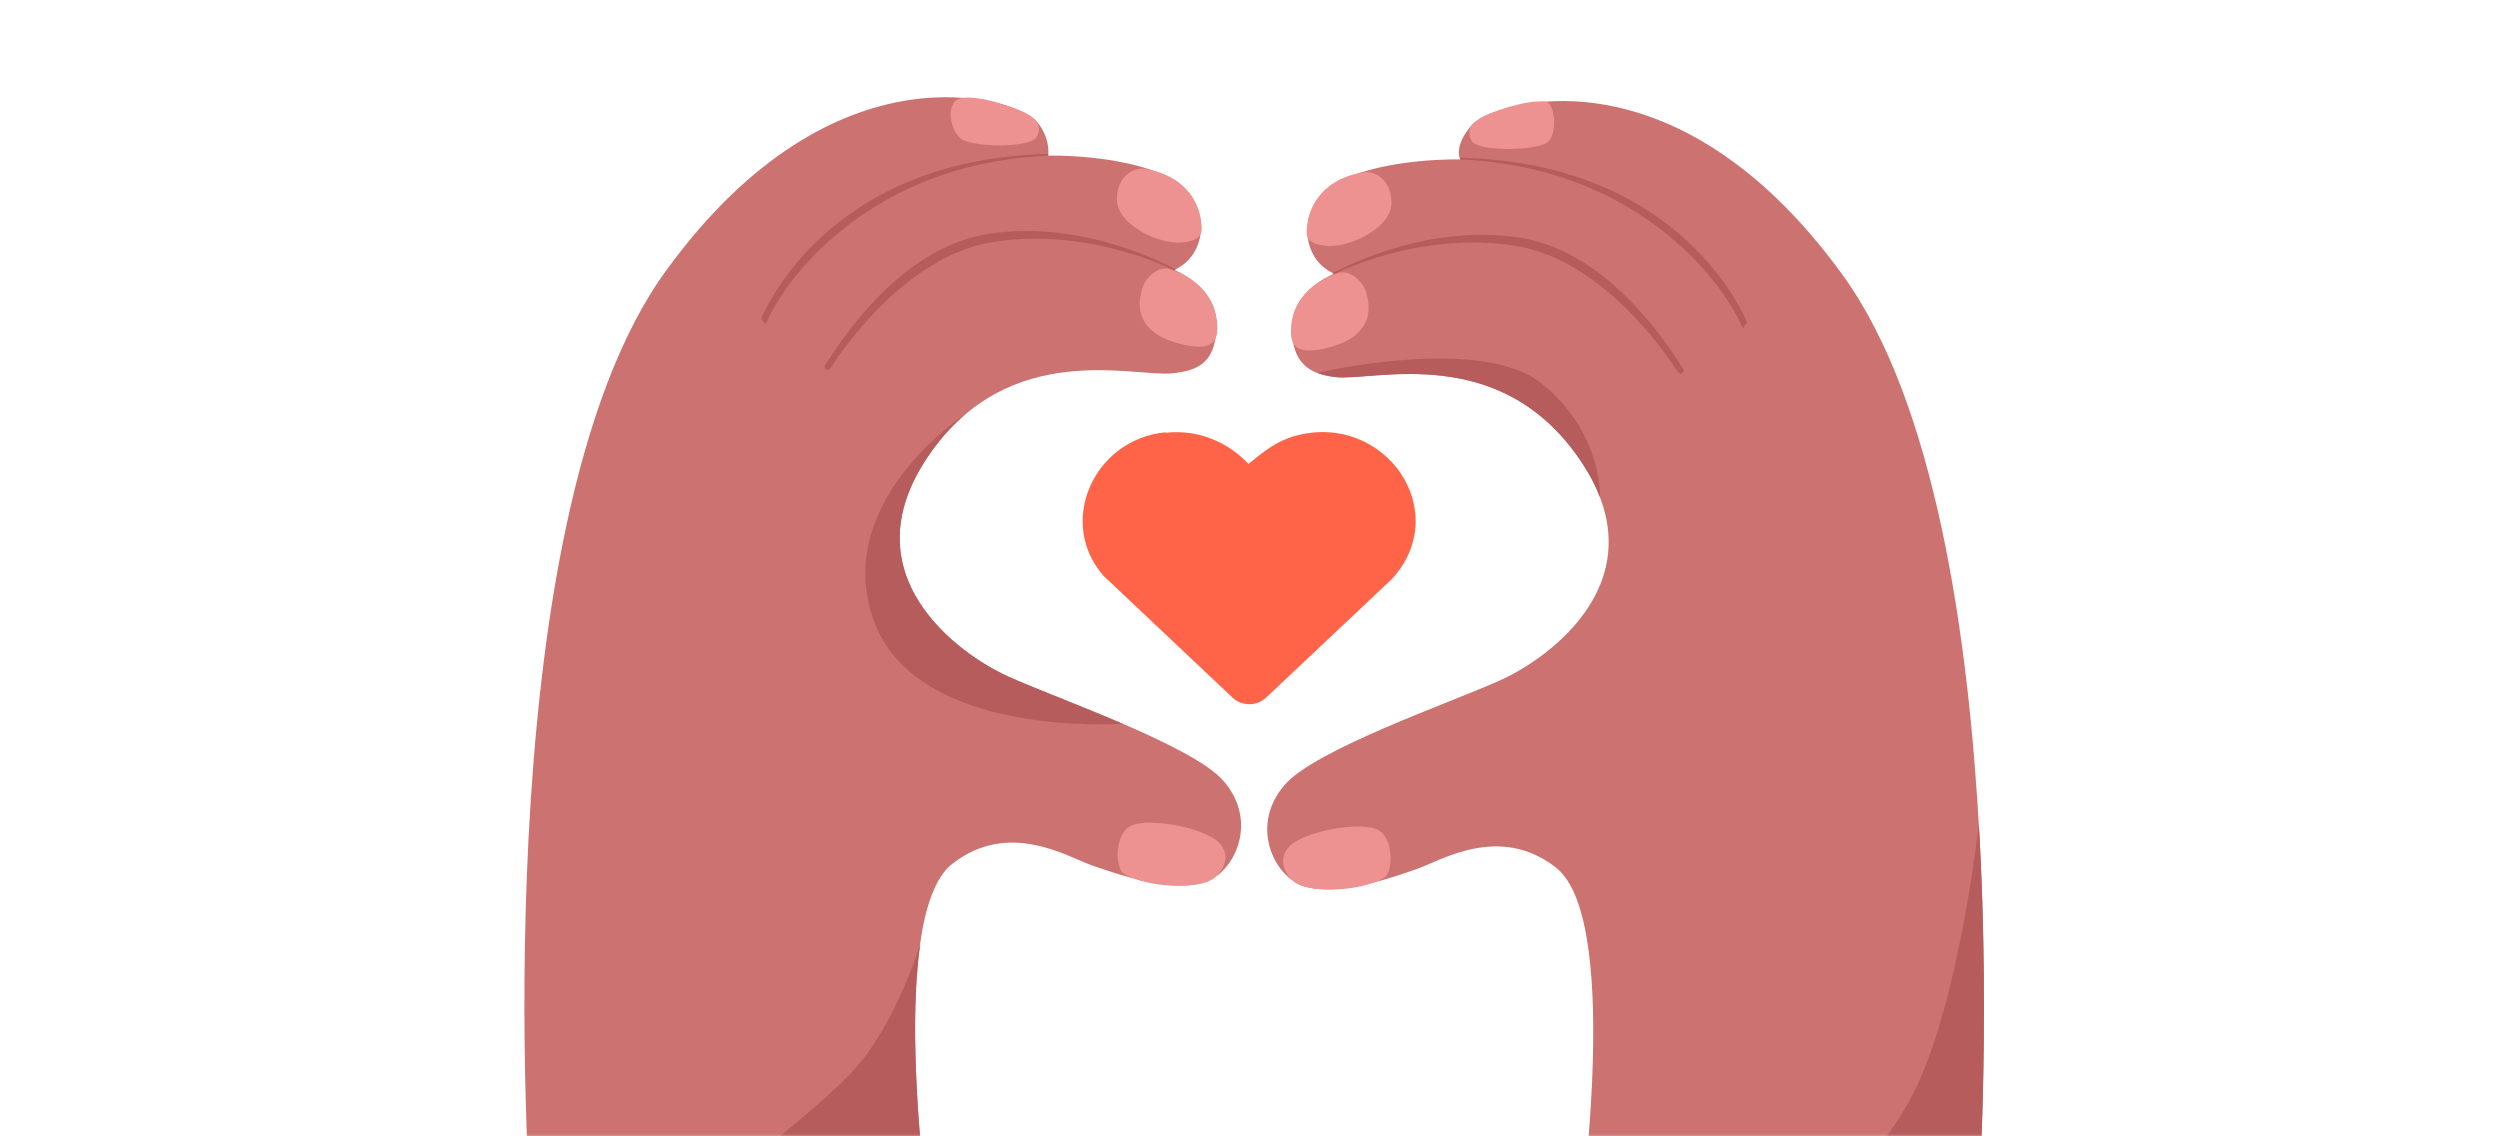 <svg width="1100" height="500" viewBox="0 0 1100 500" fill="none" xmlns="http://www.w3.org/2000/svg">
<g clip-path="url(#clip0_424_6939)">
<mask id="mask0_424_6939" style="mask-type:luminance" maskUnits="userSpaceOnUse" x="-99" y="-103" width="1305" height="603">
<path d="M1206 -102.965H-99V499.9H1206V-102.965Z" fill="white"/>
</mask>
<g mask="url(#mask0_424_6939)">
<path d="M233.512 532.557C233.512 532.557 211.246 231.96 292.89 119.329C367.482 16.346 447.642 43.808 455.991 53.272C462.486 60.694 461.187 68.487 461.187 68.487C461.187 68.487 492.36 67.559 514.07 77.765C532.254 86.3 533.182 111.35 516.668 118.772C516.668 118.772 535.223 126.009 535.223 142.523C535.223 159.037 527.986 162.934 516.111 164.233C499.597 166.274 444.116 148.461 408.49 200.601C372.863 252.742 421.664 287.812 443.559 297.646C465.269 307.48 525.203 328.077 538.563 343.849C553.778 361.662 543.202 383.557 530.584 388.011C516.111 393.206 491.618 384.671 480.485 380.774C469.351 376.877 443.931 360.734 419.066 380.032C388.635 403.783 409.789 544.432 409.789 544.432L233.512 532.557Z" fill="#CC7372"/>
<path d="M295.858 536.825L409.788 544.433C409.788 544.433 397.727 464.644 404.964 415.102C404.964 415.102 394.202 451.285 374.533 472.067C354.865 492.849 295.858 536.825 295.858 536.825Z" fill="#B75C5C"/>
<path d="M494.216 318.613C474.918 310.264 454.507 302.656 443.559 297.646C421.85 287.812 372.863 252.742 408.49 200.601C413.5 193.179 419.066 187.056 424.818 182.231C424.818 182.231 365.812 220.27 384.368 272.782C402.923 325.293 494.216 318.428 494.216 318.428V318.613Z" fill="#B75C5C"/>
<path d="M448.941 48.633C446.528 47.52 431.684 41.953 423.52 43.066C415.355 44.18 417.953 57.725 423.149 61.251C428.344 64.776 453.951 65.333 456.363 59.952C458.404 55.684 456.734 51.973 448.941 48.633Z" fill="#ED9191"/>
<path d="M504.606 74.425C498.112 73.126 491.432 78.136 491.432 87.785C491.432 98.918 509.802 107.454 519.822 106.711C529.842 105.784 528.914 101.701 528.543 97.99C527.986 91.682 523.718 77.951 504.421 74.425H504.606Z" fill="#ED9191"/>
<path d="M335.938 141.41C335.196 141.039 334.825 140.297 335.196 139.554C339.464 129.906 369.338 69.786 461.187 67.745V68.487C411.644 70.714 380.471 91.496 363.214 107.454C347.257 122.112 339.649 136.586 337.794 140.668C335.938 144.75 336.68 141.596 335.938 141.41Z" fill="#B75C5C"/>
<path d="M363.586 162.563C362.844 162.192 362.658 161.264 363.029 160.707C368.039 152.914 394.573 109.494 434.282 103C477.516 95.949 517.039 118.401 517.41 118.586L516.668 118.958C516.297 118.772 479 99.66 436.694 106.525C398.099 112.834 370.08 154.769 365.256 162.192C364.885 162.748 363.957 162.934 363.4 162.563H363.586Z" fill="#B75C5C"/>
<path d="M514.626 118.401C510.173 116.917 503.864 121.741 502.38 127.493C501.081 132.503 498.298 145.492 518.337 151.059C535.779 155.883 535.779 147.904 535.594 143.08C535.408 138.256 533.367 124.525 514.626 118.401Z" fill="#ED9191"/>
<path d="M494.772 384.67C490.504 382.258 490.133 366.3 498.112 363.146C506.091 359.806 529.471 364.074 536.151 370.568C542.831 377.063 537.078 384.856 532.811 387.268C525.945 390.979 505.72 390.794 494.772 384.67Z" fill="#ED9191"/>
<path d="M870.148 534.227C870.148 534.227 892.414 233.63 810.771 120.999C736.178 18.016 656.019 45.478 647.669 54.941C639.319 64.405 642.473 70.157 642.473 70.157C642.473 70.157 611.3 69.229 589.59 79.435C571.406 87.97 570.478 113.02 586.993 120.442C586.993 120.442 568.437 127.679 568.437 144.193C568.437 159.408 575.674 164.604 587.549 165.903C604.063 167.944 659.544 150.131 695.17 202.271C730.797 254.412 681.996 289.481 660.101 299.316C638.391 309.15 578.457 329.747 565.097 345.519C549.882 363.332 560.458 385.227 573.076 389.681C587.549 394.876 612.042 386.341 623.176 382.444C634.309 378.547 659.73 362.404 684.594 381.702C715.025 405.453 693.872 546.102 693.872 546.102L870.148 534.227Z" fill="#CC7372"/>
<path d="M793.328 539.423L870.147 534.227C870.147 534.227 876.085 454.81 870.704 362.404C870.704 362.404 861.241 449.986 838.232 487.653C815.223 525.321 793.514 539.423 793.514 539.423H793.328Z" fill="#B75C5C"/>
<path d="M704.077 218.971C702.036 213.59 699.067 208.024 695.17 202.271C659.544 150.131 604.063 167.944 587.549 165.903C584.58 165.532 581.983 164.975 579.57 164.047C579.57 164.047 651.38 147.162 678.285 168.686C705.19 190.21 704.077 218.971 704.077 218.971Z" fill="#B75C5C"/>
<path d="M654.72 50.302C657.132 49.189 671.976 43.622 680.141 44.735C684.223 45.292 685.707 59.394 680.512 62.919C675.131 66.26 649.71 67.002 647.298 61.621C645.256 57.353 646.926 53.642 654.72 50.302Z" fill="#ED9191"/>
<path d="M599.054 75.909C605.548 74.611 612.228 79.621 612.228 89.269C612.228 100.403 593.858 108.938 583.838 108.196C573.818 107.268 574.746 103.186 575.117 99.475C575.674 93.166 579.942 79.435 599.239 75.909H599.054Z" fill="#ED9191"/>
<path d="M767.722 143.079C768.464 142.708 768.835 141.966 768.464 141.223C764.196 131.575 734.322 71.455 642.473 69.414V70.156C692.016 72.383 723.189 93.165 740.446 109.123C756.403 123.781 764.011 138.255 765.866 142.337C767.722 146.419 766.98 143.264 767.722 143.079Z" fill="#B75C5C"/>
<path d="M740.075 164.233C740.817 163.861 741.002 162.934 740.631 162.377C735.621 154.584 709.087 111.164 669.379 104.67C626.145 97.619 586.622 120.071 586.25 120.256L586.993 120.627C587.364 120.442 624.66 101.33 666.966 108.195C705.562 114.504 733.58 156.439 738.405 163.861C738.776 164.418 739.704 164.604 740.26 164.233H740.075Z" fill="#B75C5C"/>
<path d="M589.033 120.07C593.487 118.586 599.796 123.41 601.28 129.162C602.579 134.172 605.362 147.161 585.322 152.728C567.88 157.552 567.88 149.573 568.066 144.749C568.066 139.925 570.292 126.194 589.033 120.07Z" fill="#ED9191"/>
<path d="M608.888 386.34C613.156 383.928 613.527 367.97 605.548 364.816C597.569 361.476 574.189 365.744 567.509 372.238C561.015 378.732 566.581 386.526 570.849 388.938C577.715 392.649 597.94 392.463 608.888 386.34Z" fill="#ED9191"/>
<path d="M512.956 190.396C527.058 188.911 540.047 194.292 549.325 204.127C555.448 199.117 561.571 194.107 569.55 191.88C609.073 180.747 639.875 224.909 612.413 254.783L557.118 306.923C553.036 310.82 546.356 310.82 542.274 306.923L485.68 253.484C464.898 230.104 481.041 193.364 512.771 190.21L512.956 190.396Z" fill="#FF6448"/>
</g>
</g>
<defs>
<clipPath id="clip0_424_6939">
<rect width="1100" height="500" fill="white"/>
</clipPath>
</defs>
</svg>
